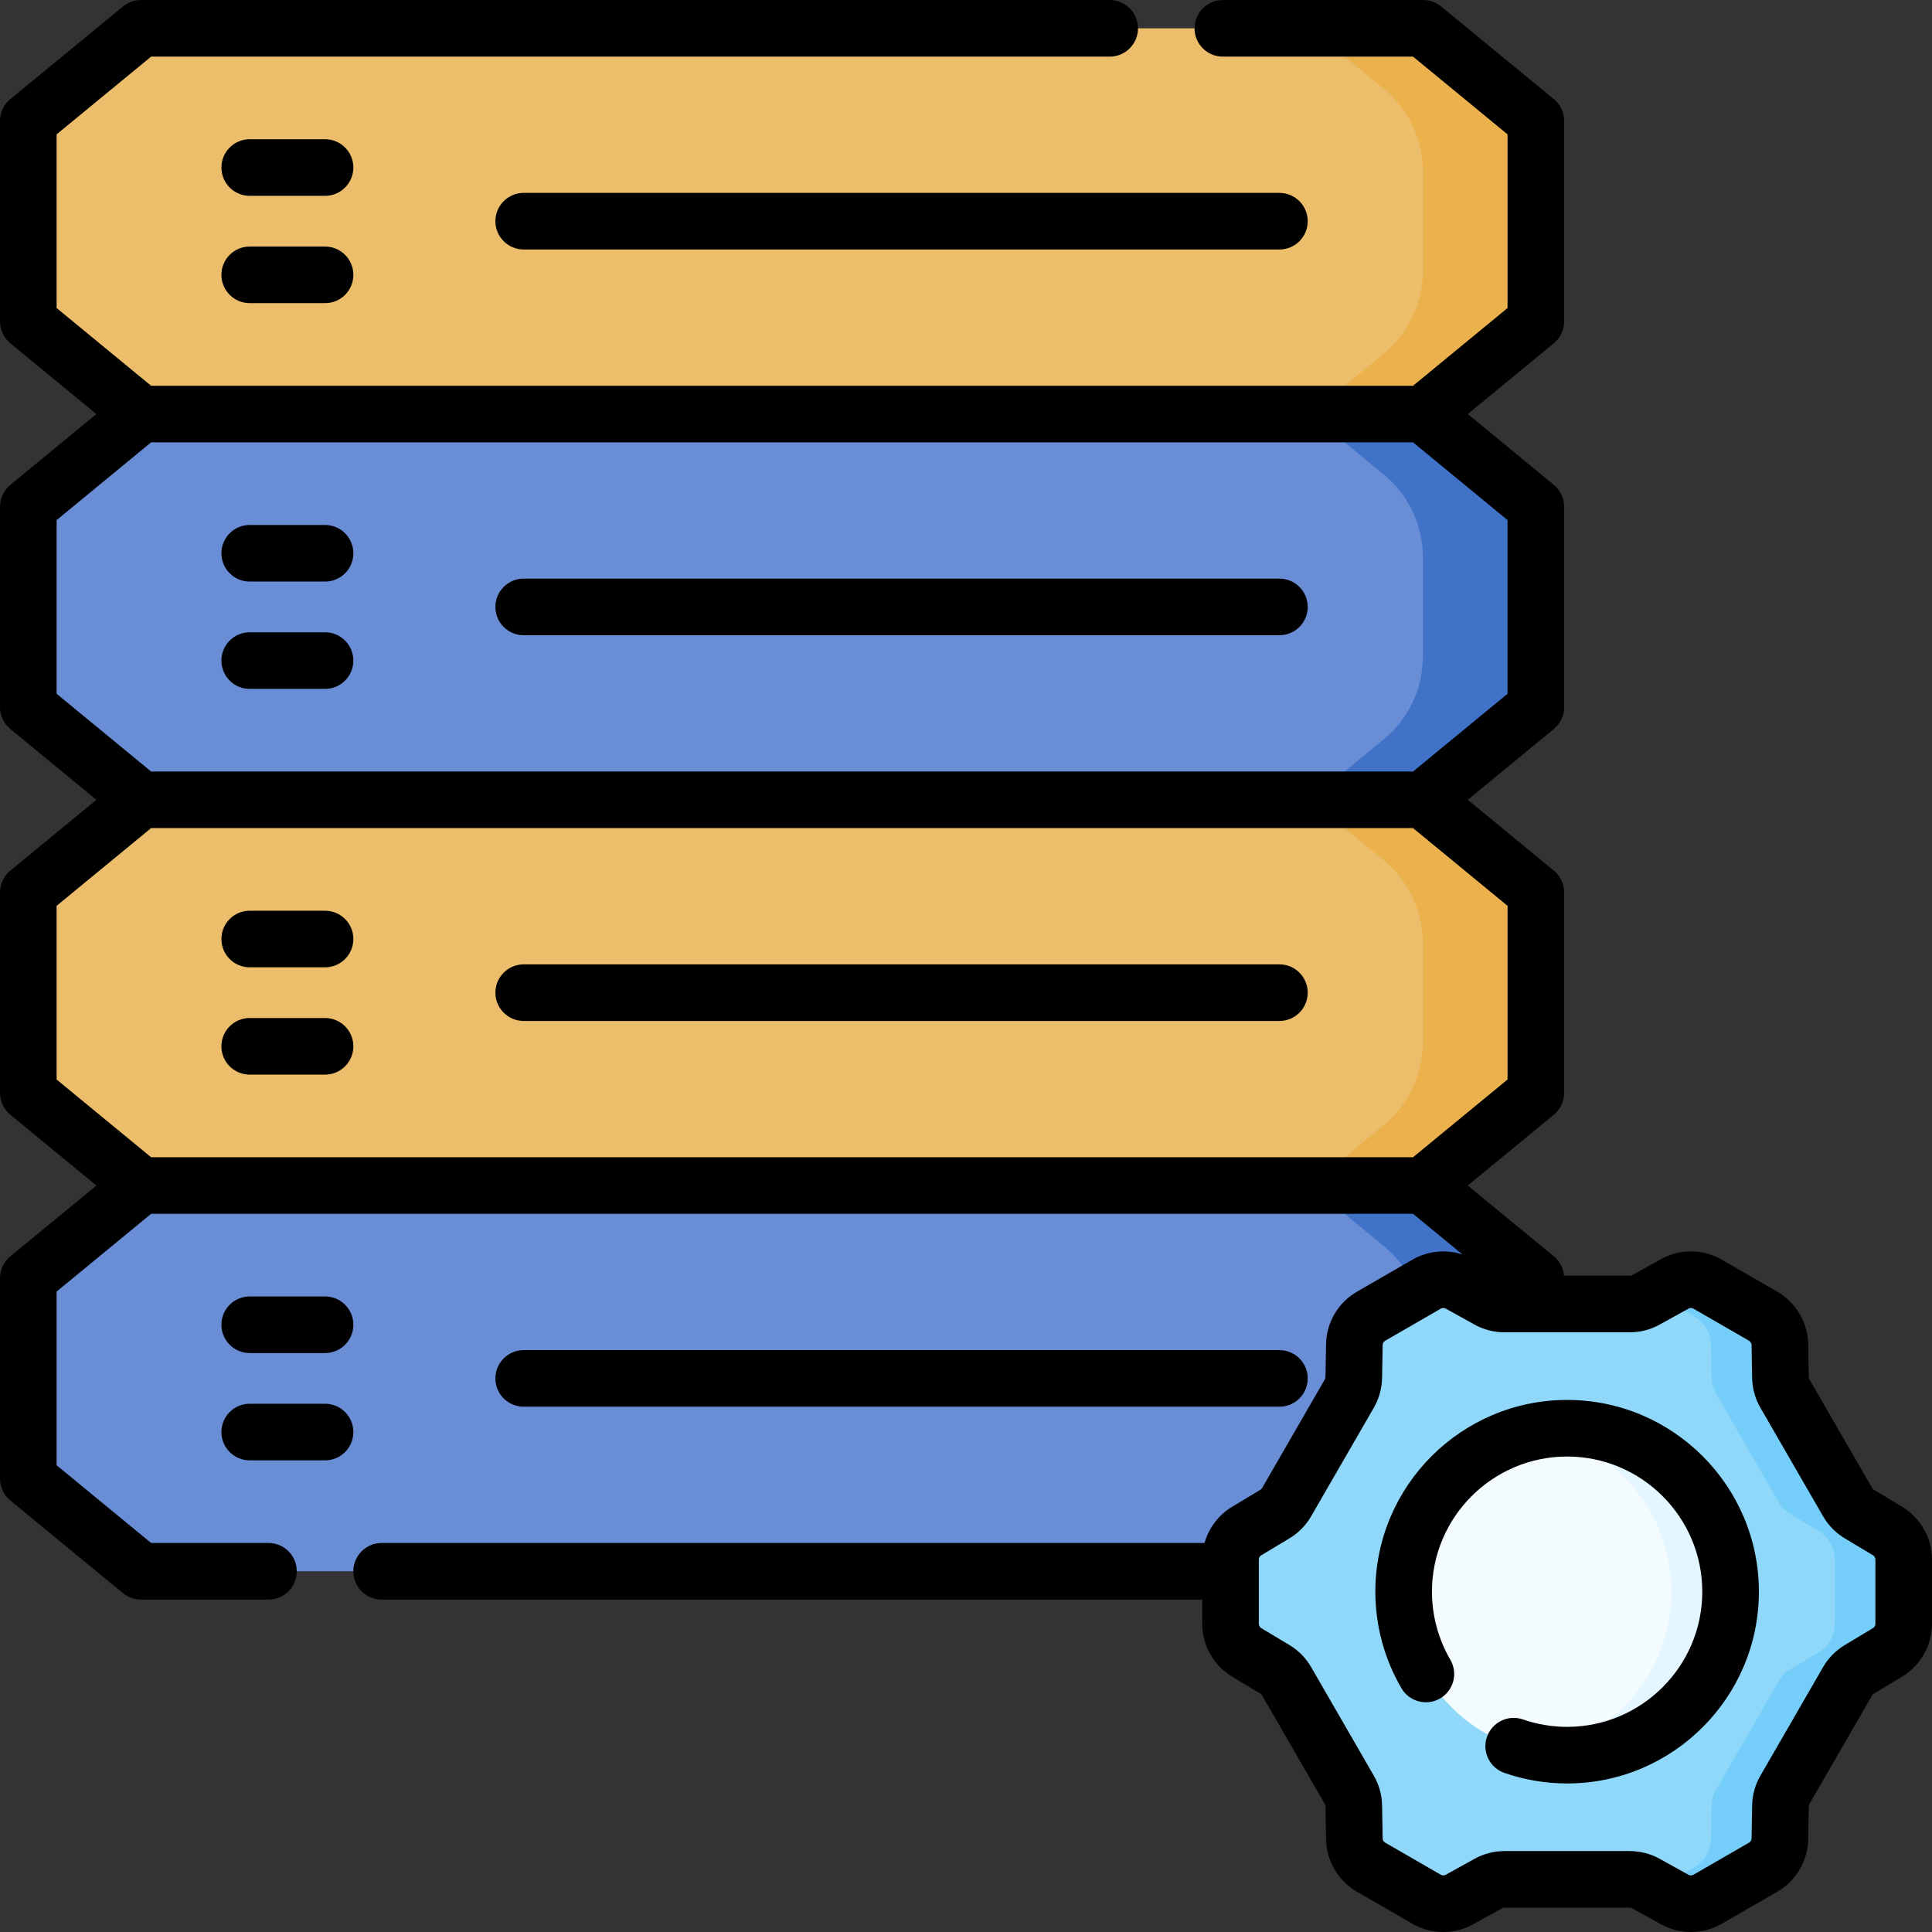 <svg id="Capa_1" enable-background="new 0 0 512 512" height="512" viewBox="0 0 512 512" width="512" xmlns="http://www.w3.org/2000/svg"><rect x="0" y="0" width="512" height="512" fill="#333333" stroke="none"/><g><path d="m37.354 7.506-29.854 24.558v53.108l29.854 24.558h339.809l29.853-24.558v-53.108l-29.853-24.558z" fill="#ecbe6b"/><path d="m377.163 7.506h-29.937l19.495 16.037c6.559 5.395 10.359 13.443 10.359 21.935v26.281c0 8.493-3.8 16.54-10.359 21.935l-19.495 16.037h29.937l29.854-24.558v-53.109z" fill="#eab14d"/><path d="m37.354 109.73-29.854 24.559v53.108l29.854 24.558h339.809l29.853-24.558v-53.108l-29.853-24.559z" fill="#698ed5"/><path d="m377.163 109.73h-29.937l19.495 16.036c6.559 5.395 10.359 13.443 10.359 21.935v26.281c0 8.493-3.8 16.54-10.359 21.935l-19.495 16.036h29.937l29.854-24.558v-53.108z" fill="#4073c8"/><path d="m37.354 211.955-29.854 24.558v53.108l29.854 24.558h339.809l29.853-24.558v-53.108l-29.853-24.558z" fill="#ecbe6b"/><path d="m377.163 211.955h-29.937l19.495 16.036c6.559 5.395 10.359 13.443 10.359 21.935v26.281c0 8.493-3.8 16.54-10.359 21.935l-19.495 16.036h29.937l29.854-24.558v-53.108z" fill="#eab14d"/><path d="m37.354 314.179-29.854 24.558v53.108l29.854 24.559h339.809l29.853-24.559v-53.108l-29.853-24.558z" fill="#698ed5"/><path d="m377.163 314.179h-29.937l19.495 16.037c6.559 5.395 10.359 13.443 10.359 21.935v26.281c0 8.493-3.8 16.54-10.359 21.935l-19.495 16.036h29.937l29.854-24.558v-53.108z" fill="#4073c8"/><g><path d="m492.726 401.235 7.502 4.51c2.65 1.593 4.272 4.459 4.272 7.552v17.04c0 3.092-1.621 5.959-4.272 7.552l-7.502 4.51c-1.28.77-2.344 1.852-3.091 3.146l-16.618 28.784c-.747 1.294-1.153 2.756-1.179 4.25l-.154 8.752c-.055 3.092-1.726 5.929-4.404 7.475l-14.757 8.52c-2.678 1.546-5.971 1.575-8.676.077l-7.657-4.242c-1.307-.724-2.776-1.104-4.27-1.104h-33.237c-1.494 0-2.963.38-4.27 1.104l-7.657 4.242c-2.705 1.499-5.998 1.47-8.676-.077l-14.757-8.52c-2.678-1.546-4.35-4.383-4.404-7.475l-.154-8.752c-.026-1.494-.432-2.956-1.179-4.25l-16.618-28.784c-.747-1.294-1.811-2.377-3.091-3.146l-7.502-4.51c-2.65-1.593-4.272-4.459-4.272-7.552v-17.04c0-3.092 1.621-5.959 4.272-7.552l7.502-4.51c1.28-.77 2.344-1.852 3.091-3.146l16.618-28.784c.747-1.294 1.153-2.756 1.179-4.25l.154-8.752c.055-3.092 1.726-5.929 4.404-7.475l14.757-8.52c2.678-1.546 5.971-1.575 8.676-.077l7.657 4.242c1.307.724 2.776 1.104 4.27 1.104h33.237c1.494 0 2.963-.38 4.27-1.104l7.657-4.242c2.705-1.499 5.998-1.47 8.676.077l14.757 8.52c2.678 1.546 4.35 4.383 4.404 7.475l.154 8.752c.026 1.494.432 2.956 1.179 4.25l16.618 28.784c.747 1.293 1.811 2.376 3.091 3.146z" fill="#90d8f9"/><g><path d="m500.229 405.745-7.502-4.51c-1.28-.77-2.344-1.852-3.091-3.146l-16.618-28.784c-.747-1.294-1.153-2.756-1.179-4.25l-.154-8.752c-.055-3.092-1.726-5.929-4.404-7.475l-14.757-8.52c-2.678-1.546-5.971-1.575-8.676-.077l-4.962 2.749 10.128 5.848c2.678 1.546 4.35 4.383 4.404 7.475l.154 8.752c.026 1.494.432 2.956 1.179 4.25l16.618 28.784c.747 1.294 1.811 2.376 3.091 3.146l7.502 4.51c2.651 1.593 4.272 4.459 4.272 7.552v17.04c0 3.092-1.621 5.959-4.272 7.552l-7.502 4.51c-1.28.77-2.344 1.852-3.091 3.146l-16.618 28.784c-.747 1.294-1.153 2.756-1.179 4.25l-.154 8.752c-.055 3.092-1.726 5.929-4.404 7.475l-10.128 5.848 4.962 2.749c2.705 1.499 5.998 1.47 8.676-.077l14.757-8.52c2.678-1.546 4.35-4.383 4.404-7.475l.154-8.752c.026-1.494.432-2.956 1.179-4.25l16.618-28.784c.747-1.294 1.811-2.376 3.091-3.146l7.502-4.51c2.65-1.593 4.272-4.459 4.272-7.552v-17.04c-.001-3.093-1.622-5.959-4.272-7.552z" fill="#75cef9"/></g><circle cx="415.301" cy="421.816" fill="#f4fbff" r="43.32"/><path d="m415.301 378.497c-2.685 0-5.308.257-7.858.724 20.171 3.698 35.461 21.355 35.461 42.595s-15.29 38.897-35.461 42.595c2.55.467 5.173.724 7.858.724 23.925 0 43.32-19.395 43.32-43.32-.001-23.923-19.396-43.318-43.32-43.318z" fill="#e4f6ff"/></g><g><path d="m86.142 36.899h-19.967c-4.143 0-7.5 3.357-7.5 7.5s3.357 7.5 7.5 7.5h19.967c4.143 0 7.5-3.357 7.5-7.5s-3.358-7.5-7.5-7.5z"/><path d="m86.142 65.337h-19.967c-4.143 0-7.5 3.357-7.5 7.5s3.357 7.5 7.5 7.5h19.967c4.143 0 7.5-3.357 7.5-7.5s-3.358-7.5-7.5-7.5z"/><path d="m131.282 58.619c0 4.143 3.357 7.5 7.5 7.5h200.276c4.143 0 7.5-3.357 7.5-7.5s-3.357-7.5-7.5-7.5h-200.276c-4.142 0-7.5 3.357-7.5 7.5z"/><path d="m66.175 154.124h19.967c4.143 0 7.5-3.357 7.5-7.5s-3.357-7.5-7.5-7.5h-19.967c-4.143 0-7.5 3.357-7.5 7.5s3.357 7.5 7.5 7.5z"/><path d="m66.175 182.562h19.967c4.143 0 7.5-3.357 7.5-7.5s-3.357-7.5-7.5-7.5h-19.967c-4.143 0-7.5 3.357-7.5 7.5s3.357 7.5 7.5 7.5z"/><path d="m138.782 168.342h200.276c4.143 0 7.5-3.357 7.5-7.5s-3.357-7.5-7.5-7.5h-200.276c-4.143 0-7.5 3.357-7.5 7.5s3.358 7.5 7.5 7.5z"/><path d="m86.142 241.348h-19.967c-4.143 0-7.5 3.357-7.5 7.5s3.357 7.5 7.5 7.5h19.967c4.143 0 7.5-3.357 7.5-7.5s-3.358-7.5-7.5-7.5z"/><path d="m86.142 269.786h-19.967c-4.143 0-7.5 3.357-7.5 7.5s3.357 7.5 7.5 7.5h19.967c4.143 0 7.5-3.357 7.5-7.5s-3.358-7.5-7.5-7.5z"/><path d="m339.059 255.567h-200.277c-4.143 0-7.5 3.357-7.5 7.5s3.357 7.5 7.5 7.5h200.276c4.143 0 7.5-3.357 7.5-7.5s-3.357-7.5-7.499-7.5z"/><path d="m66.175 358.573h19.967c4.143 0 7.5-3.357 7.5-7.5s-3.357-7.5-7.5-7.5h-19.967c-4.143 0-7.5 3.357-7.5 7.5s3.357 7.5 7.5 7.5z"/><path d="m86.142 372.01h-19.967c-4.143 0-7.5 3.357-7.5 7.5s3.357 7.5 7.5 7.5h19.967c4.143 0 7.5-3.357 7.5-7.5s-3.358-7.5-7.5-7.5z"/><path d="m339.059 372.792c4.143 0 7.5-3.357 7.5-7.5s-3.357-7.5-7.5-7.5h-200.277c-4.143 0-7.5 3.357-7.5 7.5s3.357 7.5 7.5 7.5z"/><path d="m504.092 399.316-7.501-4.509c-.19-.115-.35-.276-.461-.469l-16.619-28.786c-.11-.19-.17-.408-.174-.63l-.154-8.753c-.101-5.688-3.225-10.99-8.153-13.838l-14.758-8.52c-4.93-2.845-11.083-2.898-16.061-.142l-7.655 4.241c-.194.108-.414.165-.637.165h-17.439c-.177-1.994-1.138-3.848-2.698-5.132l-22.812-18.766 22.812-18.766c1.731-1.425 2.735-3.55 2.735-5.792v-53.108c0-2.242-1.004-4.367-2.735-5.792l-22.813-18.767 22.813-18.766c1.731-1.425 2.735-3.55 2.735-5.792v-53.108c0-2.242-1.004-4.367-2.735-5.792l-22.813-18.766 22.813-18.767c1.731-1.425 2.735-3.55 2.735-5.792v-53.105c0-2.242-1.004-4.367-2.735-5.792l-29.854-24.558c-1.343-1.104-3.026-1.708-4.765-1.708h-53.098c-4.143 0-7.5 3.357-7.5 7.5s3.357 7.5 7.5 7.5h50.409l25.042 20.6v46.024l-25.042 20.601h-334.431l-25.043-20.601v-46.024l25.043-20.6h254.036c4.143 0 7.5-3.357 7.5-7.5s-3.357-7.5-7.5-7.5h-256.725c-1.738 0-3.422.604-4.765 1.708l-29.854 24.558c-1.731 1.425-2.735 3.55-2.735 5.792v53.108c0 2.242 1.004 4.367 2.735 5.792l22.813 18.767-22.813 18.766c-1.731 1.424-2.735 3.549-2.735 5.792v53.108c0 2.242 1.004 4.367 2.735 5.792l22.813 18.766-22.813 18.766c-1.731 1.425-2.735 3.55-2.735 5.792v53.108c0 2.242 1.004 4.367 2.735 5.792l22.813 18.766-22.813 18.766c-1.731 1.425-2.735 3.55-2.735 5.792v53.108c0 2.242 1.004 4.367 2.735 5.792l29.854 24.559c1.343 1.104 3.026 1.708 4.765 1.708h33.794c4.143 0 7.5-3.357 7.5-7.5s-3.357-7.5-7.5-7.5h-31.105l-25.043-20.601v-46.024l25.043-20.6h334.432l13.087 10.765c-4.356-1.416-9.202-.958-13.232 1.368l-14.758 8.52c-4.928 2.846-8.052 8.148-8.152 13.839l-.154 8.751c-.004.222-.064.439-.176.633l-16.618 28.784c-.111.192-.271.354-.46.469l-7.502 4.509c-3.592 2.159-6.176 5.634-7.292 9.588h-218.083c-4.143 0-7.5 3.357-7.5 7.5s3.357 7.5 7.5 7.5h217.466v6.433c0 5.691 3.03 11.049 7.908 13.979l7.502 4.51c.189.114.349.276.46.469l16.618 28.783c.111.192.172.412.176.633l.154 8.753c.101 5.69 3.226 10.993 8.153 13.837l14.758 8.521c4.929 2.844 11.082 2.898 16.06.141l7.656-4.242c.194-.107.414-.164.637-.164h33.236c.223 0 .442.057.636.164l7.655 4.242c2.446 1.354 5.176 2.031 7.904 2.031 2.825 0 5.65-.726 8.157-2.173l14.758-8.521c4.929-2.845 8.053-8.147 8.153-13.838l.154-8.752c.004-.223.064-.441.175-.633l16.618-28.783c.111-.192.271-.354.461-.469l7.501-4.509c4.878-2.932 7.908-8.289 7.908-13.98v-17.04c.001-5.692-3.029-11.049-7.907-13.981zm-489.092-261.485 25.043-20.6h334.432l25.042 20.6v46.024l-25.042 20.6h-334.432l-25.043-20.6zm25.043 168.848-25.043-20.599v-46.024l25.043-20.601h334.432l25.042 20.601v46.024l-25.042 20.6h-334.432zm456.957 123.657c0 .458-.243.888-.636 1.124l-7.501 4.51c-2.365 1.421-4.345 3.436-5.724 5.824l-16.618 28.783c-1.379 2.389-2.134 5.109-2.183 7.869l-.154 8.751c-.008.457-.259.884-.655 1.112l-14.758 8.521c-.396.229-.891.233-1.291.011l-7.657-4.242c-2.413-1.337-5.146-2.043-7.904-2.043h-33.236c-2.758 0-5.491.706-7.905 2.043l-7.658 4.242c-.398.223-.894.218-1.29-.011l-14.758-8.521c-.396-.228-.646-.654-.654-1.11l-.154-8.753c-.049-2.758-.804-5.479-2.184-7.868l-16.618-28.783c-1.38-2.39-3.358-4.404-5.723-5.824l-7.503-4.511c-.392-.235-.635-.665-.635-1.123v-17.04c0-.458.243-.888.636-1.124l7.502-4.51c2.364-1.42 4.343-3.435 5.723-5.824l16.617-28.782c1.38-2.389 2.136-5.11 2.185-7.87l.154-8.751c.008-.458.259-.885.655-1.113l14.756-8.519c.396-.23.892-.234 1.292-.012l7.658 4.243c2.413 1.336 5.146 2.042 7.904 2.042h33.236c2.758 0 5.491-.706 7.905-2.043l7.657-4.242c.398-.223.894-.218 1.29.011l14.756 8.519c.397.229.649.656.657 1.113l.154 8.752c.049 2.761.804 5.482 2.183 7.868l16.618 28.784c1.379 2.389 3.358 4.403 5.723 5.824l7.502 4.51.001.001c.392.235.635.665.635 1.123z"/><path d="m415.301 370.997c-28.021 0-50.819 22.798-50.819 50.82 0 8.989 2.392 17.836 6.916 25.585 2.089 3.576 6.68 4.783 10.259 2.694 3.576-2.089 4.783-6.682 2.694-10.259-3.186-5.455-4.869-11.687-4.869-18.021 0-19.751 16.068-35.82 35.819-35.82s35.819 16.069 35.819 35.82-16.068 35.819-35.819 35.819c-3.991 0-7.93-.662-11.706-1.967-3.915-1.356-8.186.724-9.538 4.638-1.354 3.914.723 8.186 4.638 9.538 5.355 1.853 10.942 2.791 16.606 2.791 28.021 0 50.819-22.798 50.819-50.819 0-28.022-22.798-50.819-50.819-50.819z"/></g></g></svg>